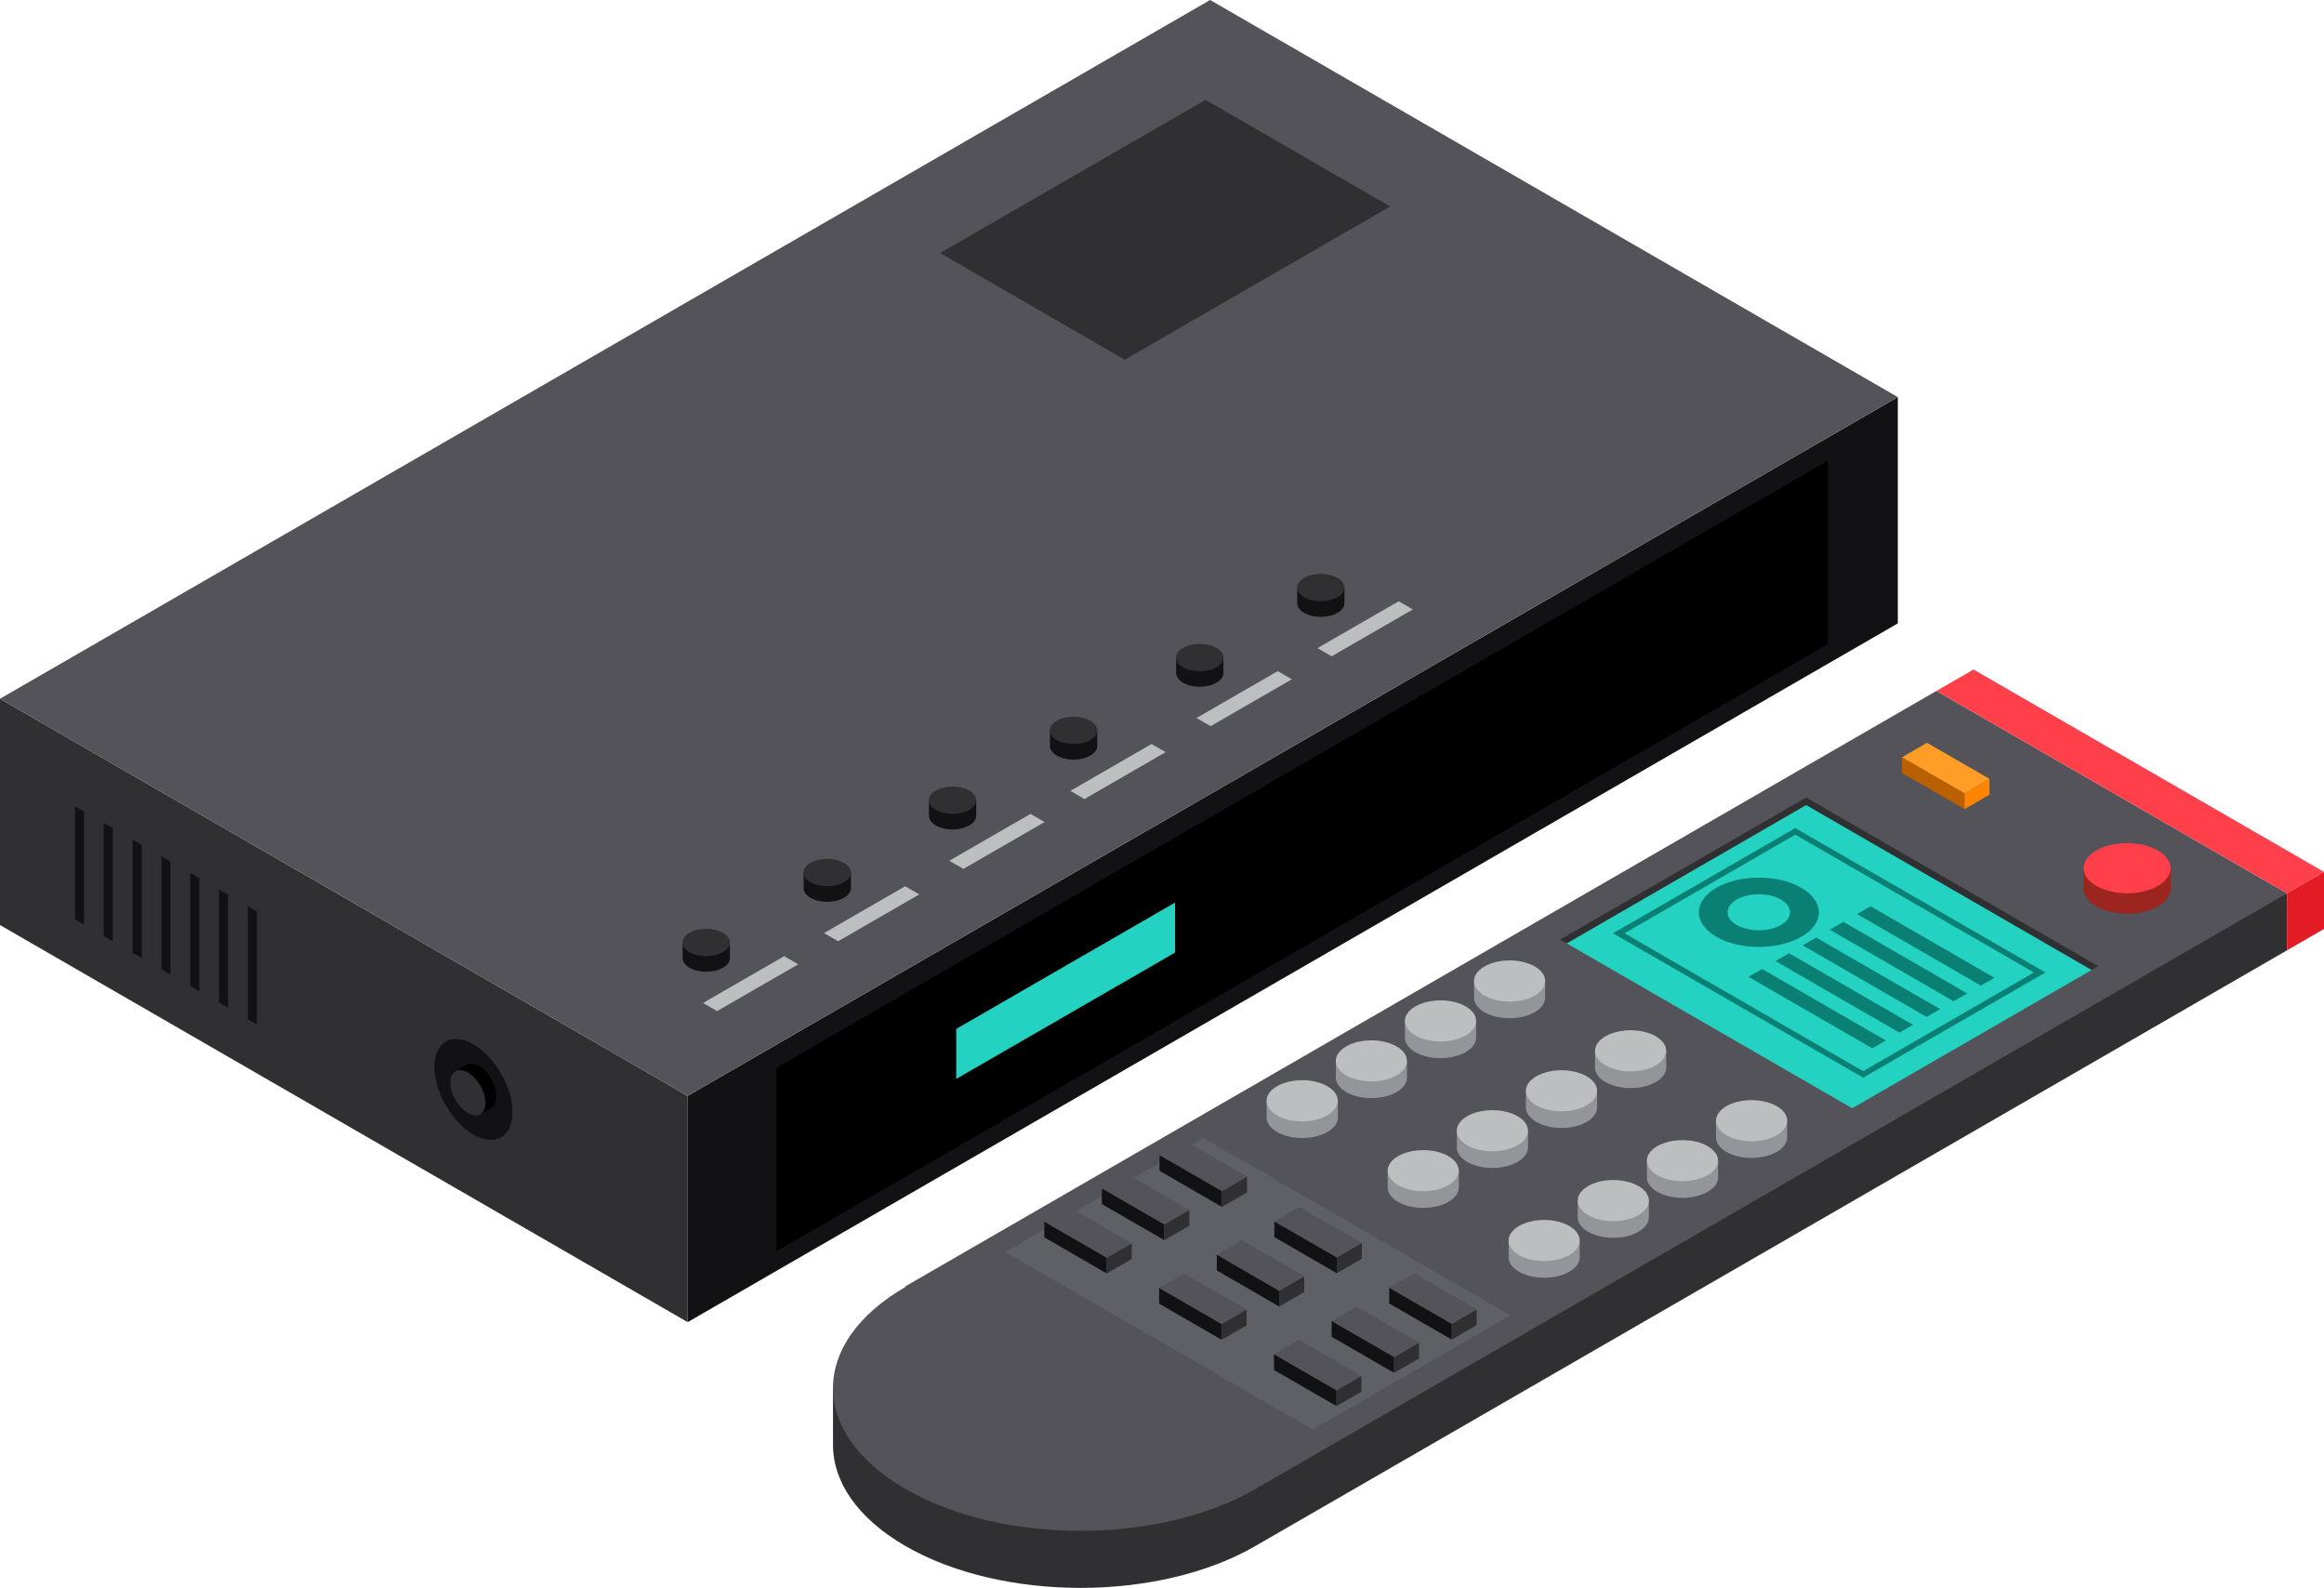<?xml version="1.0" encoding="UTF-8"?> <svg xmlns="http://www.w3.org/2000/svg" id="Слой_1" data-name="Слой 1" viewBox="0 0 1421.36 971"><defs><style>.cls-1{fill:#121214;}.cls-2{fill:#303033;}.cls-3{fill:#535359;}.cls-4{fill:#bcbec0;}.cls-5{fill:#24d2c1;}.cls-6{fill:#5f5f66;}.cls-7{fill:#ba6000;}.cls-8{fill:#ff8400;}.cls-9{fill:#ff9d26;}.cls-10{fill:#ff3f4a;}.cls-11{fill:#9c251f;}.cls-12{fill:#0a8074;}.cls-13{fill:#e31b25;}.cls-14{fill:#939598;}</style></defs><polygon class="cls-1" points="1160.71 381.2 420.58 808.49 420.58 670.12 1160.71 242.83 1160.71 381.2"></polygon><polygon class="cls-2" points="420.58 670.12 420.58 808.49 0 565.68 0 427.29 420.58 670.12"></polygon><polygon class="cls-1" points="45.86 562.23 51.4 565.47 51.4 496.27 45.86 493.07 45.86 562.23"></polygon><polygon class="cls-1" points="81.09 582.6 86.64 585.79 86.64 516.61 81.09 513.42 81.09 582.6"></polygon><polygon class="cls-1" points="116.33 602.95 121.88 606.12 121.88 536.97 116.33 533.78 116.33 602.95"></polygon><polygon class="cls-1" points="151.58 554.1 151.58 623.29 157.12 626.48 157.12 557.29 151.58 554.1"></polygon><polygon class="cls-1" points="133.96 613.12 139.51 616.31 139.51 547.14 133.96 543.93 133.96 613.12"></polygon><polygon class="cls-1" points="98.72 592.76 104.25 595.98 104.25 526.8 98.72 523.57 98.72 592.76"></polygon><polygon class="cls-1" points="63.45 572.41 69 575.61 69 506.45 63.45 503.25 63.45 572.41"></polygon><polygon points="1118 393.89 474.91 765.18 474.91 652.9 1118 281.66 1118 393.89"></polygon><polygon class="cls-3" points="1160.71 242.83 420.58 670.12 0 427.29 740.12 0 1160.71 242.83"></polygon><polygon class="cls-2" points="850.22 126.27 687.9 219.96 574.95 154.73 737.27 61.06 850.22 126.27"></polygon><polygon class="cls-4" points="488.2 589.68 438.6 618.29 429.94 613.33 479.61 584.7 488.2 589.68"></polygon><path class="cls-1" d="M417.49,585.89v-9.54h28.92v9.54h0c0,2.16-1.4,4.26-4.25,5.87-5.67,3.29-14.76,3.29-20.46,0C418.88,590.15,417.49,588,417.49,585.89Z"></path><path class="cls-2" d="M421.69,582.23c5.71,3.26,14.8,3.26,20.47,0s5.69-8.56,0-11.83-14.76-3.27-20.46,0S416.06,579,421.69,582.23Z"></path><polygon class="cls-4" points="562.24 546.93 512.6 575.58 503.98 570.59 553.6 541.95 562.24 546.93"></polygon><path class="cls-1" d="M491.52,543.14v-9.52h28.92v9.52h0c0,2.15-1.41,4.24-4.28,5.89-5.65,3.28-14.75,3.28-20.45,0C492.89,547.38,491.52,545.24,491.52,543.14Z"></path><path class="cls-2" d="M495.71,539.48c5.7,3.29,14.8,3.28,20.45,0s5.71-8.54,0-11.83-14.75-3.26-20.45,0S490.07,536.24,495.71,539.48Z"></path><polygon class="cls-4" points="638.88 502.68 589.23 531.33 580.59 526.36 630.23 497.7 638.88 502.68"></polygon><path class="cls-1" d="M568.14,498.89v-9.52h28.92v9.52h0c0,2.18-1.4,4.26-4.27,5.89-5.63,3.3-14.74,3.3-20.46,0C569.55,503.15,568.14,501,568.14,498.89Z"></path><path class="cls-2" d="M572.33,495.25c5.72,3.27,14.83,3.27,20.46,0s5.71-8.54,0-11.8-14.74-3.27-20.46,0S566.71,492,572.33,495.25Z"></path><polygon class="cls-4" points="712.91 459.95 663.25 488.63 654.61 483.64 704.25 454.97 712.91 459.95"></polygon><path class="cls-1" d="M642.16,456.16v-9.54h28.91v9.54h0c0,2.14-1.39,4.25-4.27,5.88-5.64,3.31-14.75,3.31-20.46,0C643.54,460.41,642.16,458.27,642.16,456.16Z"></path><path class="cls-2" d="M646.34,452.5c5.71,3.27,14.82,3.27,20.46,0s5.72-8.53,0-11.78-14.75-3.31-20.46,0S640.7,449.28,646.34,452.5Z"></path><polygon class="cls-4" points="790.08 415.41 740.44 444.05 731.77 439.06 781.46 410.39 790.08 415.41"></polygon><path class="cls-1" d="M719.33,411.6v-9.52h28.91v9.52h0c0,2.15-1.38,4.26-4.23,5.87-5.65,3.32-14.76,3.32-20.48,0C720.72,415.86,719.33,413.7,719.33,411.6Z"></path><path class="cls-2" d="M723.53,408c5.72,3.28,14.83,3.28,20.48,0s5.7-8.53,0-11.81-14.76-3.25-20.48,0S717.91,404.67,723.53,408Z"></path><polygon class="cls-4" points="864.1 372.66 814.46 401.32 805.8 396.31 855.44 367.68 864.1 372.66"></polygon><path class="cls-1" d="M793.35,368.87v-9.54h28.92v9.54h0c0,2.13-1.38,4.24-4.24,5.87-5.65,3.3-14.79,3.3-20.48,0C794.74,373.11,793.35,371,793.35,368.87Z"></path><path class="cls-2" d="M797.55,365.19c5.69,3.29,14.83,3.29,20.48,0s5.68-8.52,0-11.79-14.79-3.26-20.48,0S791.93,362,797.55,365.19Z"></path><path class="cls-1" d="M313.47,680c0,15.26-10.68,21.43-23.91,13.79s-23.9-26.14-23.9-41.38,10.71-21.45,23.9-13.79S313.47,664.78,313.47,680Z"></path><path d="M300.55,677.42l-6.78,3.88L278.59,655l6.77-3.9h0c1.93-1.13,4.6-1,7.58.77,5.95,3.42,10.72,11.71,10.74,18.57C303.65,673.91,302.46,676.29,300.55,677.42Z"></path><path class="cls-2" d="M296.91,674.41c0-6.92-4.79-15.19-10.75-18.59s-10.71-.71-10.71,6.19,4.77,15.14,10.71,18.59S296.93,681.24,296.91,674.41Z"></path><polygon class="cls-5" points="718.69 582.49 584.83 659.77 584.83 629.19 718.69 551.91 718.69 582.49"></polygon><path class="cls-2" d="M509.45,849.11,520,851.63c7.36-10.85,18.62-21,33.79-29.76l-.35-.21,845.3-275.39v34.87L767.77,945.41c-59.09,34.13-154.9,34.11-214,0-29.37-17-44.14-39.17-44.3-61.41Z"></path><path class="cls-3" d="M1398.72,546.27,767.77,910.54c-59.09,34.11-154.9,34.11-214,0s-59.08-89.41,0-123.55l-.35-.21L1184.33,422.5Z"></path><polygon class="cls-6" points="614.91 765.61 802.9 874.15 923.74 804.35 735.79 695.83 614.91 765.61"></polygon><polygon class="cls-1" points="849.65 797.09 887.9 819.14 887.9 809.47 849.65 787.42 849.65 797.09"></polygon><polygon class="cls-2" points="887.9 809.47 887.9 819.14 903.13 810.33 903.13 800.64 887.9 809.47"></polygon><polygon class="cls-3" points="849.65 787.42 887.9 809.47 903.13 800.64 864.92 778.59 849.65 787.42"></polygon><polygon class="cls-1" points="814.43 817.44 852.63 839.49 852.63 829.83 814.43 807.75 814.43 817.44"></polygon><polygon class="cls-2" points="852.63 829.83 852.63 839.49 867.91 830.67 867.91 820.98 852.63 829.83"></polygon><polygon class="cls-3" points="814.43 807.75 852.63 829.83 867.91 820.98 829.69 798.95 814.43 807.75"></polygon><polygon class="cls-1" points="779.19 837.76 817.41 859.83 817.41 850.16 779.19 828.08 779.19 837.76"></polygon><polygon class="cls-2" points="817.41 850.16 817.41 859.83 832.66 851.03 832.66 841.34 817.41 850.16"></polygon><polygon class="cls-3" points="779.19 828.08 817.41 850.16 832.66 841.34 794.44 819.26 779.19 828.08"></polygon><polygon class="cls-1" points="708.91 797.21 747.14 819.26 747.14 809.6 708.91 787.53 708.91 797.21"></polygon><polygon class="cls-2" points="747.14 809.6 747.14 819.26 762.4 810.47 762.4 800.78 747.14 809.6"></polygon><polygon class="cls-3" points="708.91 787.53 747.14 809.6 762.4 800.78 724.2 778.72 708.91 787.53"></polygon><polygon class="cls-1" points="744.18 776.88 782.37 798.95 782.37 789.27 744.18 767.19 744.18 776.88"></polygon><polygon class="cls-2" points="782.37 789.27 782.37 798.95 797.66 790.1 797.66 780.44 782.37 789.27"></polygon><polygon class="cls-3" points="744.18 767.19 782.37 789.27 797.66 780.44 759.42 758.37 744.18 767.19"></polygon><polygon class="cls-1" points="779.41 756.5 817.61 778.59 817.61 768.91 779.41 746.85 779.41 756.5"></polygon><polygon class="cls-2" points="817.61 768.91 817.61 778.59 832.89 769.77 832.89 760.08 817.61 768.91"></polygon><polygon class="cls-3" points="779.41 746.85 817.61 768.91 832.89 760.08 794.68 738.05 779.41 746.85"></polygon><polygon class="cls-1" points="709.16 715.95 747.36 738.05 747.36 728.34 709.16 706.29 709.16 715.95"></polygon><polygon class="cls-2" points="747.36 728.34 747.36 738.05 762.65 729.2 762.65 719.51 747.36 728.34"></polygon><polygon class="cls-3" points="709.16 706.29 747.36 728.34 762.65 719.51 724.42 697.47 709.16 706.29"></polygon><polygon class="cls-7" points="1163.3 472.71 1201.52 494.8 1201.52 485.13 1163.3 463.06 1163.3 472.71"></polygon><polygon class="cls-8" points="1201.52 485.13 1201.52 494.8 1216.79 485.98 1216.79 476.28 1201.52 485.13"></polygon><polygon class="cls-9" points="1163.3 463.06 1201.52 485.13 1216.79 476.28 1178.57 454.23 1163.3 463.06"></polygon><polygon class="cls-1" points="673.9 736.31 712.14 758.37 712.14 748.72 673.9 726.62 673.9 736.31"></polygon><polygon class="cls-2" points="712.14 748.72 712.14 758.37 727.4 749.56 727.4 739.88 712.14 748.72"></polygon><polygon class="cls-3" points="673.9 726.62 712.14 748.72 727.4 739.88 689.2 717.82 673.9 726.62"></polygon><polygon class="cls-1" points="638.68 756.65 676.9 778.72 676.9 769.05 638.68 746.98 638.68 756.65"></polygon><polygon class="cls-2" points="676.9 769.05 676.9 778.72 692.16 769.9 692.16 760.23 676.9 769.05"></polygon><polygon class="cls-3" points="638.68 746.98 676.9 769.05 692.16 760.23 653.96 738.13 638.68 746.98"></polygon><polygon class="cls-10" points="1206.99 409.41 1421.36 533.18 1398.72 546.27 1184.33 422.5 1206.99 409.41"></polygon><path class="cls-11" d="M1274.35,543.35V530.89h11.17a43.19,43.19,0,0,1,30.82,0h11.21v12.49h0c0,3.9-2.62,7.85-7.82,10.85-10.39,6-27.2,6-37.57,0C1276.94,551.23,1274.34,547.28,1274.35,543.35Z"></path><path class="cls-10" d="M1282.16,520.06c-10.41,6-10.41,15.73,0,21.71s27.18,6,37.57,0,10.39-15.71,0-21.71S1292.53,514.08,1282.16,520.06Z"></path><polygon class="cls-5" points="958.16 576.87 1132.82 677.71 1279.3 593.13 1104.63 492.24 958.16 576.87"></polygon><path class="cls-12" d="M1098,506.36l153,88.32L1139.49,659l-153-88.3Zm145.92,88.32L1098,510.42,993.56,570.71,1139.49,655Z"></path><polygon class="cls-12" points="1135.75 558.96 1211.48 602.7 1219.79 597.92 1144.05 554.18 1135.75 558.96"></polygon><polygon class="cls-12" points="1119.13 568.55 1194.89 612.3 1203.21 607.51 1127.44 563.74 1119.13 568.55"></polygon><polygon class="cls-12" points="1102.51 578.11 1178.3 621.87 1186.59 617.08 1110.84 573.35 1102.51 578.11"></polygon><polygon class="cls-12" points="1085.91 587.73 1161.67 631.46 1170.01 626.67 1094.24 582.93 1085.91 587.73"></polygon><polygon class="cls-12" points="1069.32 597.32 1145.06 641.05 1153.4 636.25 1077.63 592.53 1069.32 597.32"></polygon><path class="cls-12" d="M1089.2,550.06c7.44,4.3,7.44,11.3,0,15.59s-19.49,4.28-27,0-7.45-11.29,0-15.59,19.55-4.29,27,0Zm12.47-7.19c-14.32-8.26-37.57-8.26-51.89,0s-14.35,21.71,0,30,37.53,8.25,51.89,0,14.33-21.69,0-30Z"></path><polygon class="cls-2" points="954.12 574.56 958.16 576.87 1104.63 492.24 1279.3 593.13 1283.31 590.81 1104.63 487.69 954.12 574.56"></polygon><polygon class="cls-13" points="1398.72 581.14 1421.36 568.05 1421.36 533.18 1398.72 546.27 1398.72 581.14"></polygon><path class="cls-14" d="M1049.5,695.49V685.32h9.14a35.15,35.15,0,0,1,25.26,0h9.1v10.19h0c0,3.22-2.1,6.43-6.34,8.88-8.52,4.91-22.29,4.91-30.8,0C1051.61,701.94,1049.5,698.71,1049.5,695.49Z"></path><path class="cls-4" d="M1055.86,676.42c-8.48,4.92-8.48,12.86,0,17.78s22.28,4.9,30.8,0,8.49-12.86,0-17.78S1064.37,671.52,1055.86,676.42Z"></path><path class="cls-14" d="M1007.24,719.91V709.76h9.12a35.15,35.15,0,0,1,25.26,0h9.16v10.17h0c0,3.24-2.14,6.46-6.39,8.9-8.51,4.9-22.28,4.9-30.78,0C1009.33,726.38,1007.24,723.15,1007.24,719.91Z"></path><path class="cls-4" d="M1013.61,700.87c-8.52,4.9-8.51,12.87,0,17.77s22.27,4.9,30.78,0,8.49-12.87,0-17.77S1022.11,696,1013.61,700.87Z"></path><path class="cls-14" d="M964.93,744.36v-10.2h9.16a35.1,35.1,0,0,1,25.24,0h9.11v10.2h0c0,3.21-2.12,6.4-6.35,8.87-8.48,4.92-22.27,4.92-30.79,0C967.05,750.76,964.93,747.56,964.93,744.36Z"></path><path class="cls-4" d="M971.3,725.28c-8.47,4.9-8.47,12.83,0,17.78s22.31,4.9,30.79,0,8.5-12.88,0-17.78S979.82,720.36,971.3,725.28Z"></path><path class="cls-14" d="M922.66,768.77v-10.2h9.14a35.6,35.6,0,0,1,25.23,0h9.14v10.2h0c0,3.21-2.11,6.45-6.36,8.88-8.51,4.94-22.3,4.94-30.78,0C924.76,775.22,922.66,772,922.66,768.77Z"></path><path class="cls-4" d="M929,749.7c-8.47,4.92-8.47,12.88,0,17.77s22.27,4.9,30.78,0,8.48-12.85,0-17.77S937.51,744.8,929,749.7Z"></path><path class="cls-14" d="M975.52,652.81V642.6h9.15a35,35,0,0,1,25.22,0h9.17v10.22h0c0,3.18-2.12,6.42-6.37,8.85-8.51,4.93-22.28,4.93-30.78,0C977.63,659.24,975.52,656,975.52,652.81Z"></path><path class="cls-4" d="M981.91,633.7c-8.52,4.94-8.51,12.88,0,17.78s22.27,4.92,30.78,0,8.48-12.84,0-17.78S990.41,628.82,981.91,633.7Z"></path><path class="cls-14" d="M933.26,677.19V667h9.13a35.36,35.36,0,0,1,25.26,0h9.14v10.17h0c0,3.21-2.11,6.46-6.38,8.9-8.47,4.92-22.24,4.92-30.78,0C935.38,683.66,933.26,680.42,933.26,677.19Z"></path><path class="cls-4" d="M939.63,658.14c-8.52,4.9-8.5,12.86,0,17.77s22.31,4.93,30.78,0,8.51-12.87,0-17.77S948.17,653.26,939.63,658.14Z"></path><path class="cls-14" d="M891,701.62V691.43h9.16a35.33,35.33,0,0,1,25.21,0h9.16v10.2h0c0,3.24-2.12,6.43-6.37,8.9-8.51,4.9-22.28,4.9-30.79,0C893.09,708.06,891,704.86,891,701.62Z"></path><path class="cls-4" d="M897.34,682.55c-8.49,4.93-8.49,12.88,0,17.78s22.28,4.91,30.79,0,8.47-12.85,0-17.78S905.85,677.66,897.34,682.55Z"></path><path class="cls-14" d="M848.68,726.05V715.87h9.14a35.23,35.23,0,0,1,25.25,0h9.15v10.18h0c0,3.23-2.12,6.45-6.4,8.9-8.49,4.9-22.25,4.9-30.77,0C850.8,732.49,848.68,729.28,848.68,726.05Z"></path><path class="cls-4" d="M855.05,707c-8.49,4.9-8.47,12.83,0,17.75s22.28,4.93,30.77,0,8.51-12.85,0-17.75S863.57,702.07,855.05,707Z"></path><path class="cls-14" d="M901.53,610.07v-10.2h9.12a35.28,35.28,0,0,1,25.23,0H945v10.2h0c0,3.23-2.1,6.42-6.37,8.9-8.49,4.9-22.25,4.9-30.77,0C903.64,616.49,901.53,613.28,901.53,610.07Z"></path><path class="cls-4" d="M907.9,591c-8.52,4.92-8.5,12.85,0,17.8s22.28,4.9,30.77,0,8.5-12.88,0-17.8S916.42,586.07,907.9,591Z"></path><path class="cls-14" d="M859.24,634.49V624.31h9.17a35.17,35.17,0,0,1,25.23,0h9.16v10.2h0c0,3.21-2.12,6.41-6.38,8.87-8.5,4.9-22.27,4.9-30.79,0C861.37,640.92,859.24,637.7,859.24,634.49Z"></path><path class="cls-4" d="M865.63,615.41c-8.51,4.91-8.51,12.88,0,17.78s22.29,4.91,30.79,0,8.5-12.87,0-17.78S874.15,610.51,865.63,615.41Z"></path><path class="cls-14" d="M817,658.9V648.73h9.15a35,35,0,0,1,25.22,0h9.14v10.18h0c0,3.23-2.11,6.45-6.36,8.89-8.51,4.93-22.26,4.93-30.77,0C819.1,665.36,817,662.12,817,658.9Z"></path><path class="cls-4" d="M823.34,639.86c-8.49,4.9-8.49,12.85,0,17.75s22.26,4.9,30.77,0,8.49-12.85,0-17.75S831.86,634.93,823.34,639.86Z"></path><path class="cls-14" d="M774.66,683.34V673.13h9.16a35.31,35.31,0,0,1,25.24,0h9.17v10.22h0c0,3.21-2.12,6.42-6.4,8.87-8.49,4.91-22.28,4.91-30.79,0C776.8,689.77,774.66,686.54,774.66,683.34Z"></path><path class="cls-4" d="M781,664.23c-8.48,4.94-8.48,12.88,0,17.8s22.3,4.9,30.79,0,8.51-12.86,0-17.8S789.55,659.35,781,664.23Z"></path></svg> 